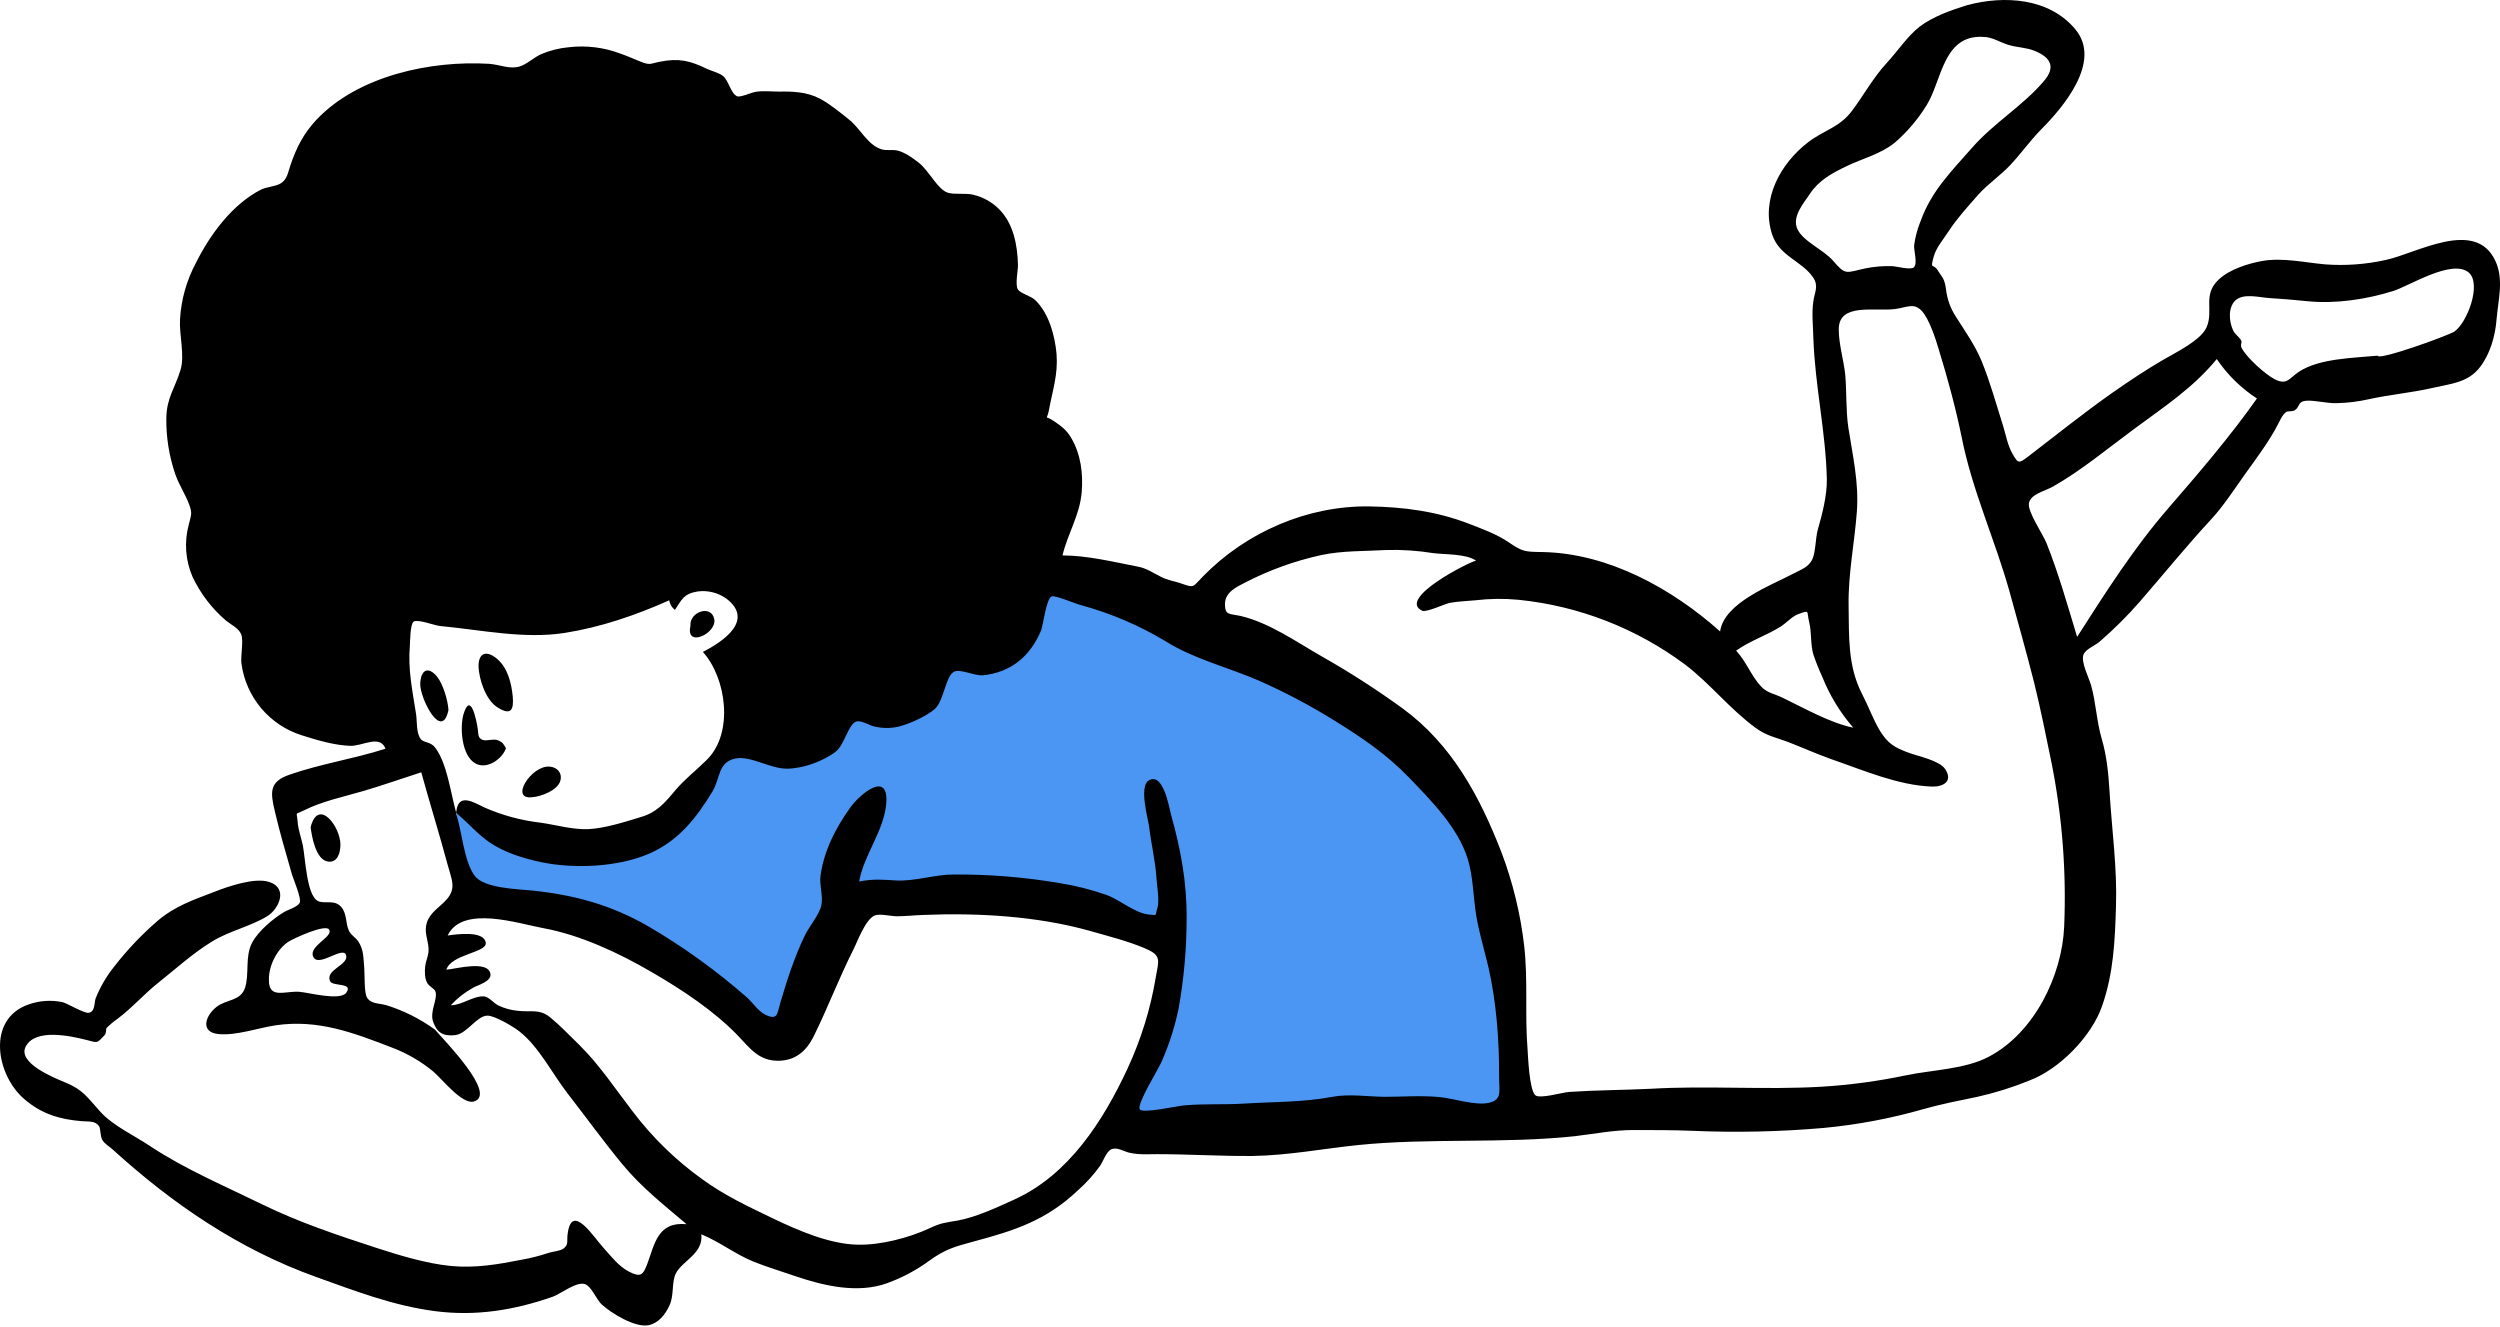 <?xml version="1.0" encoding="UTF-8"?> <svg xmlns="http://www.w3.org/2000/svg" width="780" height="414" viewBox="0 0 780 414" fill="none"><g clip-path="url(#clip0_249_1225)"><path fill-rule="evenodd" clip-rule="evenodd" d="M142.347 253.017L144.449 279.565L184.624 289.115L215.261 302.875L239.512 324.08L251.153 314.53L265.946 281.669L282.841 278.512L344.115 284.826L365.213 291.22L357.857 327.318L350.501 353.784L472.969 346.419L468.765 284.826L443.383 228.655L343.064 179.769L268.048 189.32L215.261 247.675L191.981 260.463L150.835 258.359" fill="#4B96F2"></path><path fill-rule="evenodd" clip-rule="evenodd" d="M647.576 9.234C655.821 19.271 643.696 33.516 636.744 40.476C633.43 43.876 630.6 47.842 627.367 51.322C624.133 54.802 620.091 57.473 617.181 60.791C614.11 64.272 610.634 68.076 608.047 72.042C606.43 74.551 604.005 77.303 603.277 80.216C602.146 84.344 603.116 81.997 604.571 84.344C606.107 86.772 606.673 86.853 607.158 90.253C607.491 93.252 608.514 96.134 610.149 98.67C613.059 103.283 616.13 107.573 618.232 112.591C620.981 119.309 622.84 126.189 625.023 133.068C625.831 135.739 626.397 138.896 627.771 141.324C629.711 144.885 629.954 144.561 632.864 142.376C641.432 135.82 650.082 128.86 659.055 122.547C664.147 118.985 669.483 115.424 674.899 112.267C678.617 110.082 686.539 106.278 688.398 102.231C690.824 96.889 687.024 92.033 692.279 87.177C695.674 84.02 701.332 82.24 705.778 81.43C712.084 80.297 719.116 81.916 725.422 82.483C731.76 82.955 738.134 82.492 744.337 81.107C753.957 79.083 772.307 67.995 778.531 81.35C781.28 87.177 779.42 93.652 778.935 99.56C778.531 104.74 776.995 110.325 773.762 114.534C770.043 119.39 764.708 119.714 759.05 121.009C752.421 122.547 745.631 123.113 739.002 124.57C735.763 125.302 732.46 125.709 729.14 125.784C726.149 125.946 721.865 124.732 719.278 125.056C716.772 125.379 717.661 126.998 715.883 128.05C715.155 128.455 713.7 128.212 713.296 128.536C712.084 129.507 711.76 130.397 710.871 132.097C708.042 137.682 703.838 143.186 700.201 148.285C697.129 152.655 693.653 157.916 690.096 161.801C682.497 169.976 675.141 179.041 667.704 187.62C663.755 192.155 659.486 196.401 654.932 200.327C653.558 201.46 650.809 202.512 650.082 204.131C649.112 206.478 651.779 211.497 652.426 213.844C653.962 219.347 654.124 225.013 655.74 230.517C657.276 235.697 657.842 241.362 658.166 246.785C658.893 259.007 660.591 270.662 660.186 282.883C659.863 293.405 659.459 303.603 655.821 313.963C652.507 323.433 642.483 333.631 633.187 337.111C627.922 339.262 622.487 340.967 616.939 342.21C611.442 343.343 605.622 344.476 600.206 346.014C589.984 348.954 579.511 350.932 568.922 351.923C555.321 353.109 541.658 353.406 528.019 352.813C521.875 352.57 515.651 352.57 509.588 352.57C503.363 352.57 497.462 353.784 491.157 354.513C469.089 356.86 445.727 354.998 423.658 357.264C412.745 358.398 401.833 360.502 390.758 360.664C380.815 360.745 370.791 360.097 361.01 360.097C357.938 360.097 355.271 360.34 352.199 359.612C350.582 359.207 348.319 357.75 346.621 358.64C345.166 359.369 344.115 362.444 343.226 363.739C341.246 366.491 338.969 369.015 336.436 371.267C326.493 380.736 316.712 383.893 303.697 387.373C297.715 388.992 294.805 389.801 289.793 393.443C285.825 396.333 281.471 398.649 276.859 400.323C267.644 403.722 256.812 401.132 248.081 398.138C243.878 396.681 239.513 395.386 235.228 393.686C229.408 391.339 224.558 387.454 218.818 385.107C219.465 391.258 212.836 393.282 210.816 397.409C209.522 400.08 210.331 404.289 208.875 407.284C207.582 410.116 205.561 412.706 202.489 413.435C198.286 414.406 190.687 409.712 187.696 406.96C186.08 405.422 184.544 401.375 182.523 400.647C179.855 399.757 175.005 403.641 172.58 404.532C160.616 408.741 148.491 410.764 135.637 409.064C122.623 407.365 110.74 402.751 98.534 398.381C74.606 389.801 53.831 375.637 35.157 358.64C34.107 357.669 32.571 356.86 31.924 355.646C31.277 354.594 31.358 352.004 30.954 351.437C29.741 349.656 27.882 349.98 25.619 349.818C18.586 349.252 12.928 347.552 7.511 342.858C-1.138 335.411 -4.291 318.01 8.886 313.396C12.283 312.189 15.945 311.937 19.475 312.668C20.93 312.992 26.265 316.229 27.64 315.986C29.741 315.663 29.337 312.992 29.822 311.535C31.24 307.979 33.174 304.651 35.562 301.661C39.627 296.417 44.203 291.591 49.223 287.254C54.558 282.721 60.459 280.698 66.846 278.27C71.13 276.57 79.537 273.656 84.064 275.194C89.965 277.137 87.055 283.612 83.336 285.878C78.001 289.115 71.615 290.41 66.199 293.729C60.217 297.371 54.801 302.308 49.304 306.679C44.939 310.159 41.139 314.53 36.693 317.848C35.451 318.715 34.288 319.69 33.218 320.762C33.056 320.924 33.217 322.3 32.652 322.947C30.065 325.699 30.631 325.375 26.75 324.404C22.143 323.271 11.149 320.762 8.077 326.427C5.248 331.607 16.727 336.221 20.445 337.759C25.942 340.025 27.235 342.372 31.197 346.743C35.238 351.275 41.948 354.27 46.96 357.669C57.873 364.873 70.16 370.053 81.881 375.799C93.279 381.384 105.485 385.431 117.368 389.316C124.563 391.663 133.132 394.253 140.649 394.981C148.248 395.71 155.362 394.496 162.718 393.039C165.542 392.547 168.325 391.844 171.044 390.934C172.418 390.449 174.682 390.368 175.813 389.558C177.511 388.263 176.783 387.211 177.107 384.945C178.4 374.99 185.271 386.078 188.343 389.397C190.687 391.987 193.031 395.062 196.103 396.681C199.983 398.704 200.63 397.733 201.924 394.415C204.268 388.182 205.157 381.06 214.211 381.95C207.097 375.88 200.388 370.7 194.325 363.416C188.343 356.212 182.765 348.442 177.026 341.077C172.337 335.007 168.215 326.67 162.071 321.814C160.131 320.276 154.23 316.796 152.047 316.877C148.733 316.958 145.742 322.461 142.104 322.947C138.143 323.433 136.284 322.057 135.152 318.819C133.94 315.501 136.769 311.616 135.799 309.188C135.557 308.54 133.859 307.731 133.293 306.679C132.485 305.222 132.485 303.279 132.647 301.58C132.97 299.152 133.859 298.099 133.697 295.671C133.455 292.838 132.242 290.734 133.212 287.739C134.263 284.583 137.416 282.883 139.437 280.536C142.428 277.056 140.892 274.385 139.679 269.852C137.093 260.221 134.102 250.67 131.434 240.958C125.371 242.9 119.47 245.005 113.407 246.785C107.587 248.485 100.393 250.023 94.977 252.774C91.743 254.393 92.632 252.936 92.875 256.498C93.037 258.845 94.007 261.435 94.492 263.782C95.3 268.072 95.704 278.998 99.019 281.022C101.039 282.236 104.273 280.455 106.455 282.964C108.315 285.068 107.749 288.063 108.881 290.41C109.608 291.867 110.901 292.434 111.791 293.729C113.569 296.481 113.327 298.828 113.65 301.984C113.812 303.927 113.569 309.835 114.539 311.292C115.833 313.316 118.419 312.992 120.602 313.639C126.021 315.334 131.127 317.904 135.718 321.247C138.143 324.161 155.362 341.482 147.844 343.667C144.206 344.719 137.82 336.545 135.233 334.359C131.298 331.102 126.844 328.53 122.057 326.751C110.093 322.138 99.18 318.01 86.165 319.871C80.588 320.681 73.717 323.19 68.139 322.623C62.48 322.057 63.935 317.039 67.492 314.206C70.645 311.697 75.091 312.425 76.465 308.136C77.839 303.846 76.384 298.423 78.648 294.133C80.588 290.491 85.115 286.687 88.591 284.583C90.126 283.693 92.713 283.045 93.522 281.669C94.168 280.536 91.501 274.142 91.097 272.847C89.237 266.291 87.297 259.816 85.761 253.179C84.306 247.109 83.983 243.871 90.369 241.686C100.15 238.287 110.497 236.749 120.279 233.592C118.5 229.06 113.084 232.864 109.204 232.702C104.435 232.54 98.857 230.921 94.33 229.465C89.354 227.938 84.919 225.014 81.552 221.04C78.185 217.067 76.027 212.21 75.333 207.045C75.01 204.698 76.061 199.922 75.252 197.899C74.444 195.957 72.181 194.985 70.483 193.609C66.082 189.838 62.529 185.176 60.055 179.931C57.83 174.769 57.431 169.002 58.923 163.582C59.651 160.587 60.055 160.182 59.004 157.35C57.792 154.112 55.771 151.198 54.639 147.799C52.758 142.249 51.829 136.42 51.891 130.559C51.972 124.003 54.639 121.09 56.337 115.343C57.711 110.811 55.852 104.498 56.175 99.479C56.545 93.391 58.227 87.454 61.106 82.078C65.471 73.256 72.423 63.786 81.396 59.173C83.174 58.282 86.085 58.201 87.701 57.149C89.641 55.854 89.803 53.912 90.612 51.565C92.471 46.061 94.734 41.609 98.776 37.32C111.71 23.641 134.425 18.785 152.694 19.918C155.927 20.161 159.08 21.699 162.152 20.727C164.334 20.08 166.598 17.895 168.781 16.923C171.534 15.752 174.451 15.014 177.43 14.738C182.93 14.093 188.504 14.787 193.678 16.762C195.78 17.49 197.72 18.38 199.741 19.19C202.974 20.485 202.813 19.837 205.804 19.271C211.866 18.057 215.342 18.947 220.678 21.537C222.133 22.184 224.396 22.751 225.609 23.722C227.306 25.098 228.034 29.226 229.974 30.035C231.025 30.44 234.339 28.902 235.713 28.659C238.138 28.255 240.563 28.578 242.989 28.578C247.273 28.497 251.8 28.659 255.761 30.764C258.752 32.301 262.309 35.215 264.814 37.239C268.371 39.99 270.554 45.09 274.919 46.547C276.617 47.113 278.476 46.547 280.254 47.032C282.518 47.68 284.781 49.298 286.64 50.755C289.874 53.264 292.541 59.173 295.775 60.144C297.957 60.791 301.353 60.144 303.778 60.791C306.813 61.53 309.584 63.1 311.781 65.324C316.227 69.856 317.439 76.493 317.601 82.564C317.682 84.182 316.631 88.877 317.601 90.334C318.49 91.629 321.804 92.357 323.098 93.733C327.301 97.861 329.16 104.821 329.645 110.487C330.13 116.962 328.433 121.575 327.301 127.807C326.574 131.692 325.684 129.183 328.918 131.45C331.181 132.987 332.717 134.121 334.172 136.549C337.244 141.729 337.972 147.799 337.487 153.626C336.84 160.911 333.121 166.414 331.505 173.294C339.184 173.294 347.429 175.318 354.947 176.774C357.696 177.26 359.878 178.798 362.303 180.012C364.405 181.064 366.022 181.226 368.043 181.873C372.893 183.573 371.923 183.249 375.318 179.85C388.737 166.091 407.814 157.754 427.134 157.997C437.886 158.159 448.314 159.535 458.337 163.42C462.541 165.039 467.149 166.738 470.786 169.247C475.071 172.161 475.717 172.161 481.376 172.242C501.827 172.647 521.713 183.654 536.668 197.009C537.961 188.025 552.512 182.683 559.545 178.96C561.97 177.665 564.153 177.017 565.365 174.67C566.497 172.485 566.416 167.871 567.143 165.281C568.518 160.506 570.054 154.598 569.973 149.499C569.649 134.768 566.254 120.199 565.769 105.469C565.688 101.746 565.203 97.618 565.769 93.976C566.173 91.062 567.548 89.2 565.608 86.448C561.97 81.269 555.18 79.974 552.916 73.175C549.279 62.167 555.584 50.917 564.153 44.361C569.084 40.557 573.934 39.829 577.895 34.487C581.452 29.712 584.523 24.127 588.565 19.756C591.96 16.114 595.113 11.258 598.993 8.263C603.035 5.188 608.936 3.083 613.705 1.626C625.346 -1.53 639.492 -0.64 647.576 9.234ZM287.853 285.473C285.185 285.554 282.518 285.878 279.769 285.878C278.152 285.878 274.353 284.988 272.898 285.635C269.988 286.849 267.563 293.729 266.189 296.4C261.743 305.222 258.267 314.449 253.901 323.271C251.638 327.884 248.243 330.879 242.908 330.96C236.926 331.041 234.097 327.237 230.378 323.271C222.86 315.42 212.675 308.702 203.298 303.279C193.193 297.371 181.068 291.705 169.589 289.601C161.909 288.225 144.287 282.236 139.679 291.867C142.104 291.543 151.158 290.168 151.562 294.214C151.886 297.209 140.649 297.776 139.275 302.551C142.185 302.308 152.29 299.475 153.017 303.846C153.422 306.193 149.137 307.326 147.682 308.136C145.051 309.569 142.674 311.429 140.649 313.639C144.206 313.639 147.763 310.564 151.158 310.887C152.532 311.049 154.23 313.154 155.523 313.72C157.333 314.577 159.273 315.124 161.263 315.339C165.628 315.906 168.215 314.611 171.691 317.443C174.762 319.952 177.996 323.352 180.906 326.185C187.05 332.255 192.061 339.863 197.316 346.662C203.472 354.823 210.832 362 219.142 367.948C226.175 373.047 233.288 376.366 241.21 380.17C248.97 383.893 258.833 388.182 267.644 388.344C274.677 388.506 283.488 386.24 289.955 383.245C293.673 381.465 295.047 381.465 298.766 380.817C304.586 379.765 311.295 376.608 316.631 374.18C333.445 366.491 344.196 349.737 351.795 333.388C356.001 324.333 358.965 314.749 360.606 304.898C361.576 299.394 362.465 298.099 357.13 295.833C351.714 293.567 345.894 292.11 340.235 290.491C323.664 285.797 304.829 284.745 287.853 285.473ZM328.11 186.082C326.412 186.811 325.523 194.904 324.795 196.766C321.4 204.779 315.418 209.797 306.688 210.687C303.939 210.93 299.493 208.502 297.553 209.635C294.967 211.173 294.481 218.7 291.652 221.209C289.065 223.475 283.649 225.903 280.335 226.713C277.805 227.293 275.173 227.265 272.656 226.632C271.201 226.308 268.452 224.527 266.997 225.175C264.572 226.308 263.44 232.459 260.692 234.564C256.65 237.639 250.183 239.905 245.252 239.825C240.159 239.744 234.016 235.697 229.408 236.668C223.992 237.801 224.719 242.819 222.375 246.785C217.363 255.122 211.705 262.325 202.651 266.291C192.87 270.581 178.966 271.147 168.7 268.962C163.122 267.748 157.544 266.048 152.856 262.892C149.137 260.383 146.308 256.983 142.832 254.069L142.266 253.584V253.665C142.347 253.908 142.428 254.231 142.509 254.474C144.125 259.735 144.853 269.043 148.167 273.333C151.077 277.137 161.263 277.379 166.194 277.865C179.289 279.241 190.606 282.317 202.166 288.953C213.117 295.343 223.43 302.77 232.965 311.13C234.905 312.83 236.522 315.501 238.866 316.634C242.746 318.415 242.423 316.31 243.474 312.83C245.575 305.707 247.839 298.666 251.072 291.948C252.446 289.034 255.599 285.473 256.246 282.478C256.892 279.565 255.599 276.327 256.003 273.171C257.135 265.239 260.692 258.44 265.219 252.046C268.371 247.595 277.667 239.986 276.455 251.237C275.566 259.492 269.503 266.858 268.048 275.032C272.656 274.142 275.485 274.466 279.608 274.708C285.266 275.032 291.652 272.847 297.472 272.847C308.55 272.764 319.614 273.658 330.535 275.518C335.566 276.319 340.516 277.565 345.328 279.241C349.127 280.617 354.301 284.988 358.342 285.311C361.333 285.554 360.282 285.959 361.091 283.369C361.818 281.022 361.01 276.813 360.848 274.304C360.525 268.719 359.151 263.296 358.504 257.793C358.181 255.445 355.351 245.49 358.342 243.548C362.95 240.634 364.809 252.127 365.375 254.231C368.366 264.834 370.306 275.275 370.225 286.363C370.234 295.862 369.395 305.342 367.719 314.691C366.56 320.278 364.826 325.73 362.546 330.96C361.414 333.712 354.705 344.234 355.594 346.095C356.322 347.552 367.8 344.962 369.498 344.881C375.722 344.315 382.028 344.719 388.252 344.315C397.467 343.748 406.844 343.91 415.656 342.21C420.91 341.239 426.569 342.129 431.823 342.21C437.643 342.21 443.302 341.725 449.122 342.291C453.568 342.696 460.277 345.043 464.562 344.072C468.927 343.1 467.634 340.106 467.714 335.654C467.795 324.809 466.825 312.344 464.4 301.822C463.107 296.238 461.409 290.896 460.52 285.23C459.631 279.565 459.631 273.494 457.933 267.991C454.942 258.278 446.616 249.861 439.745 242.738C432.712 235.373 424.79 230.031 416.141 224.689C408.722 220.092 400.997 216.008 393.021 212.468C383.402 208.259 372.57 205.669 363.678 200.084C355.379 195.094 346.428 191.28 337.082 188.753C335.951 188.51 329.08 185.597 328.11 186.082ZM591.314 96.404C585.17 97.294 573.691 94.299 573.691 102.717C573.691 107.411 575.227 112.267 575.712 116.881C576.197 122.385 575.874 127.888 576.682 133.392C578.056 142.295 579.997 150.47 579.35 159.535C578.622 169.409 576.601 178.96 576.763 188.996C576.925 198.547 576.44 207.773 580.967 216.515C582.907 220.238 584.442 224.527 586.544 228.008C589.05 232.055 591.152 233.269 595.598 234.887C598.346 235.94 605.137 237.235 606.915 239.986C609.502 243.952 606.026 245.571 602.631 245.409C592.122 245.005 581.371 240.31 571.509 236.911C566.901 235.292 562.455 233.269 557.847 231.488C554.21 230.112 551.219 229.626 547.904 227.198C539.821 221.371 533.596 213.277 525.674 207.288C510.507 196.006 492.575 189.043 473.777 187.134C469.284 186.703 464.758 186.757 460.277 187.296C457.61 187.539 454.942 187.62 452.275 188.106C450.739 188.429 444.918 191.181 443.706 190.534C435.865 186.811 458.014 175.479 460.52 174.913C457.367 172.728 450.82 173.051 447.101 172.566C442.372 171.8 437.582 171.474 432.793 171.594C426.003 171.999 418.808 171.756 412.099 173.213C403.805 175.041 395.787 177.953 388.252 181.873C385.746 183.168 382.189 184.787 382.189 188.51C382.189 191.991 383.563 191.424 386.959 192.153C396.012 194.257 404.419 200.246 412.503 204.86C421.18 209.779 429.573 215.183 437.643 221.047C452.921 232.216 461.652 248.404 468.442 265.886C472.014 275.321 474.403 285.162 475.556 295.186C476.768 305.95 475.717 316.715 476.606 327.48C476.768 329.989 477.172 340.106 479.032 341.725C480.487 342.939 487.681 340.753 489.702 340.672C498.19 340.106 506.678 340.106 515.004 339.701C532.545 338.649 550.572 340.106 568.356 339.054C577.215 338.509 586.023 337.319 594.709 335.492C602.873 333.793 612.978 333.631 620.415 329.746C634.723 322.3 643.372 304.332 644.019 289.115C644.743 272.078 643.44 255.016 640.139 238.287C638.361 229.707 636.744 221.452 634.642 212.953C632.217 203.403 629.549 193.933 626.963 184.544C622.436 168.357 615.403 153.222 612.089 136.63C610.229 127.484 607.643 117.933 604.894 109.03C603.924 105.712 601.903 99.479 599.559 96.97C597.053 94.38 595.032 95.918 591.314 96.404ZM90.126 293.729C86.408 296.076 83.74 301.418 83.902 305.869C83.902 311.697 88.752 309.188 93.279 309.431C96.028 309.592 106.213 312.425 108.072 309.673C110.255 306.436 103.788 307.893 102.979 306.112C101.363 302.551 108.881 301.094 107.991 298.018C107.102 294.943 99.342 302.065 97.725 298.504C96.189 295.186 103.95 292.353 102.737 290.087C101.686 288.063 91.42 292.919 90.126 293.729ZM106.213 263.539C106.213 266.048 105.324 269.286 102.252 268.8C98.453 268.153 97.24 260.787 96.917 258.035C99.342 248.809 106.213 257.874 106.213 263.539ZM217.606 184.544C213.16 185.273 212.675 187.215 210.573 190.291C209.626 189.552 208.991 188.483 208.795 187.296C198.286 191.991 187.373 195.714 176.056 197.494C163.364 199.437 150.188 196.523 137.254 195.309C135.557 195.147 130.464 193.124 129.09 193.933C127.958 194.581 127.958 200.327 127.877 201.379C127.23 208.907 128.686 215.462 129.817 222.828C130.141 224.77 129.817 228.979 131.353 230.679C132.404 231.812 134.344 231.407 135.718 233.188C139.437 237.963 140.569 247.19 142.266 253.341L142.347 253.503V253.422C142.913 247.109 147.763 250.346 151.401 252.046C156.856 254.419 162.63 255.973 168.538 256.659C173.307 257.307 178.723 258.926 183.574 258.683C188.747 258.44 195.052 256.417 200.064 254.879C204.834 253.503 207.42 250.508 210.654 246.623C213.807 242.9 217.202 240.391 220.516 237.073C229.004 228.736 226.66 211.577 219.303 203.403C225.285 200.327 235.632 193.609 226.579 186.73C223.971 184.893 220.765 184.112 217.606 184.544ZM142.347 253.503V253.584L142.428 253.665L142.347 253.503ZM171.448 239.177C173.792 239.339 175.49 241.12 174.843 243.548C174.035 246.623 168.7 248.566 166.032 248.728C158.918 249.618 165.709 238.772 171.448 239.177ZM149.056 227.36C149.299 229.141 149.056 230.274 150.592 230.841C151.805 231.326 153.987 230.355 155.442 231.002C156.898 231.65 156.978 231.974 157.868 233.431C156.817 236.587 152.209 240.148 148.491 238.287C143.883 235.94 143.398 226.551 144.691 222.585C146.874 215.786 148.652 224.689 149.056 227.36ZM561.081 191.586C559.141 192.314 557.443 194.257 555.746 195.39C551.138 198.304 546.126 199.842 541.68 202.998C544.833 206.397 546.449 211.011 549.521 214.248C551.461 216.272 553.805 216.515 556.069 217.648C562.859 220.885 570.781 225.499 578.218 227.036C574.108 222.309 570.828 216.917 568.518 211.092C567.484 208.848 566.566 206.551 565.769 204.212C564.799 200.894 565.284 197.413 564.476 194.176C563.587 190.534 564.799 190.291 561.081 191.586ZM136.284 211.011C138.224 213.358 139.76 218.538 139.922 221.533C137.82 231.488 130.949 217.729 131.111 213.277C131.272 209.149 133.455 207.692 136.284 211.011ZM155.119 205.588C158.514 208.502 159.565 213.277 159.969 217.243C160.373 221.533 159.403 223.394 155.119 220.642C151.401 218.214 149.461 211.739 149.299 208.016C149.218 203.646 151.805 202.755 155.119 205.588ZM222.86 193.205C223.669 197.656 213.807 202.27 215.423 195.309C215.019 190.858 221.971 188.51 222.86 193.205ZM691.632 112.025C684.114 121.171 675.06 126.998 665.683 133.959C657.357 140.11 649.435 146.747 640.462 151.846C637.795 153.303 633.51 154.193 633.025 157.026C632.54 159.616 637.391 166.657 638.522 169.49C642.322 179.041 645.07 188.834 648.061 198.708C656.872 184.949 665.764 170.947 676.515 158.564C686.054 147.556 695.835 136.144 704.162 124.327C699.207 121.105 694.946 116.922 691.632 112.025ZM746.601 90.819C738.275 93.409 728.655 94.866 719.925 93.976C715.964 93.571 712.084 93.247 708.123 93.004C705.132 92.843 700.12 91.386 697.533 93.652C695.108 95.837 695.431 100.127 696.644 102.879C697.452 104.659 698.584 104.902 699.311 106.359C699.554 106.845 698.826 107.654 699.473 108.706C701.09 111.701 706.748 116.8 709.739 118.338C713.619 120.28 714.185 118.014 717.257 115.991C723.643 111.782 734.314 111.701 741.831 110.972C741.993 112.591 763.577 104.821 765.759 103.445C769.72 100.774 774.409 88.553 770.205 84.992C764.951 80.702 751.613 89.281 746.601 90.819ZM601.176 32.706C598.466 37.141 595.084 41.128 591.152 44.523C586.787 48.084 581.047 49.46 576.035 51.888C571.509 54.074 567.467 56.259 564.638 60.549C562.697 63.462 559.06 67.59 560.757 71.394C562.455 75.279 569.003 77.95 571.913 81.35C575.874 85.963 575.874 85.073 581.775 83.778C584.671 83.171 587.63 82.926 590.586 83.049C591.799 83.13 595.921 84.263 597.053 83.454C598.427 82.402 597.053 78.112 597.215 76.493C597.564 73.908 598.243 71.378 599.236 68.966C602.631 59.496 609.017 53.264 615.322 46.061C622.032 38.372 631.247 32.949 637.795 25.179C641.432 20.889 639.816 17.895 634.804 15.871C632.298 14.819 629.307 14.819 626.639 14.01C623.972 13.2 621.547 11.501 618.636 11.501C606.268 10.853 605.864 25.098 601.176 32.706Z" fill="black"></path></g><defs><clipPath id="clip0_249_1225"><rect width="780" height="413.565" fill="white"></rect></clipPath></defs></svg> 